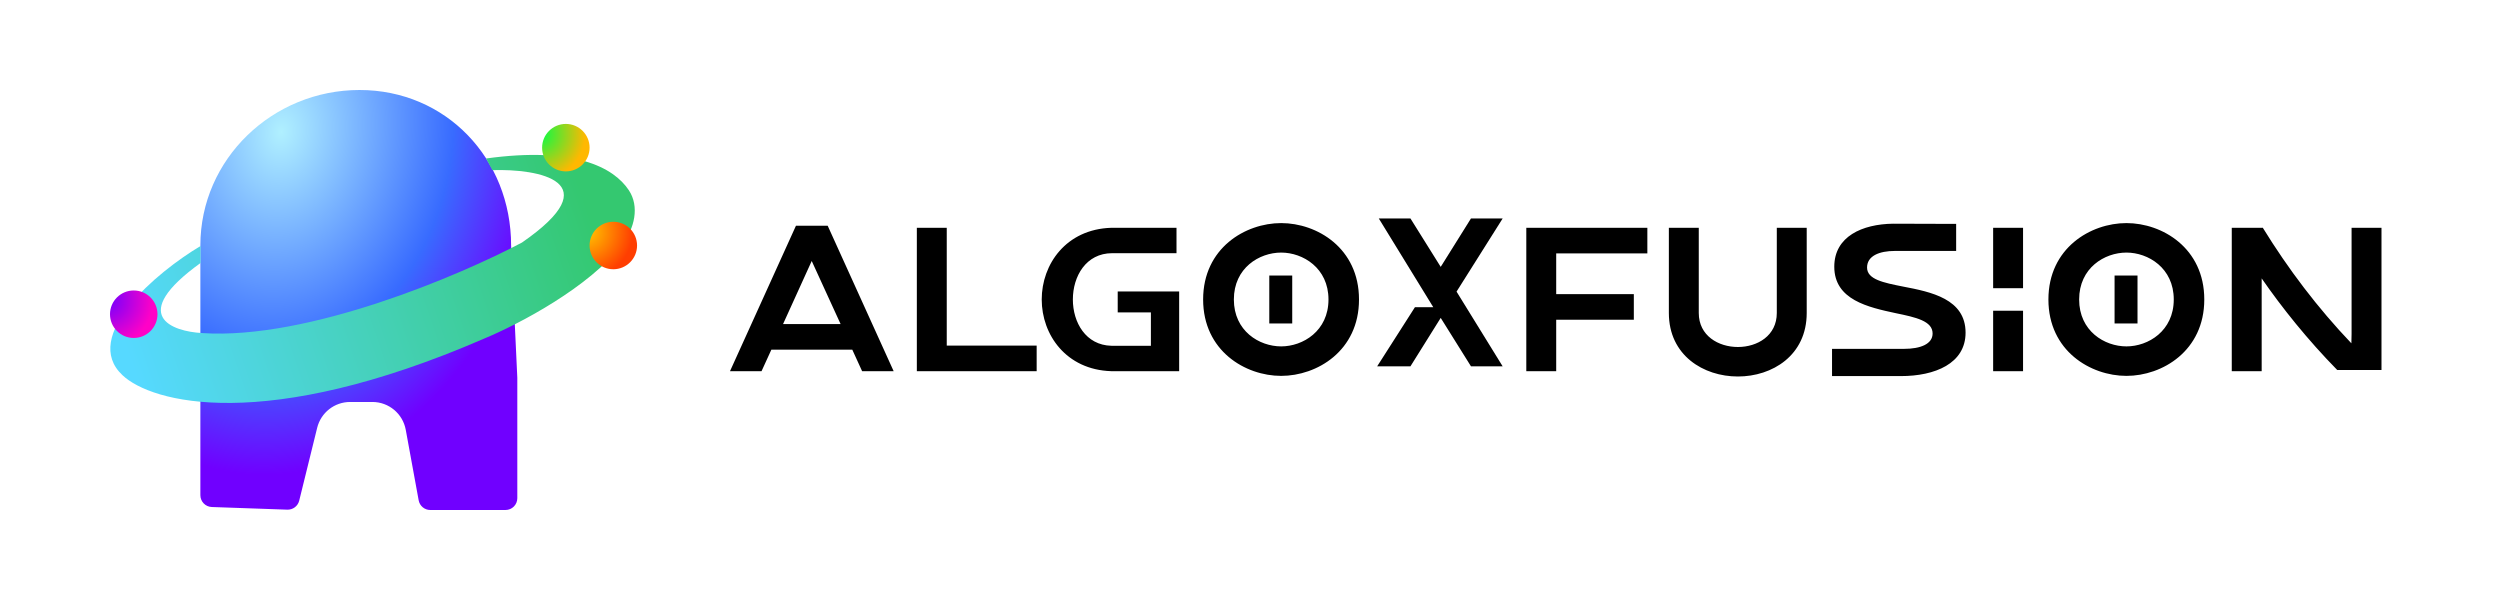 <svg width="250" height="60" viewBox="0 0 250 60" fill="none" xmlns="http://www.w3.org/2000/svg">
<path fill-rule="evenodd" clip-rule="evenodd" d="M76.154 37.117H73L79.595 22.575H82.77L89.365 37.117H86.211L85.228 34.966H77.137L76.154 37.117ZM84.06 32.406L81.172 26.098L78.305 32.406H84.06ZM94.675 22.78V34.557H103.666V37.117H91.684V22.78H94.675ZM111.771 31.239V29.149H117.916V37.117H111.116C106.61 36.974 104.172 33.471 104.172 29.948C104.172 26.425 106.61 22.923 111.116 22.78H117.65V25.319H111.218C108.597 25.319 107.286 27.634 107.286 29.948C107.286 32.242 108.576 34.516 111.136 34.577H115.089V31.239H111.771ZM128.117 22.309C131.701 22.309 135.9 24.807 135.9 29.948C135.9 35.089 131.701 37.588 128.117 37.588C124.533 37.588 120.313 35.089 120.313 29.948C120.313 24.807 124.533 22.309 128.117 22.309ZM128.117 34.639C130.288 34.639 132.848 33.103 132.848 29.948C132.848 26.794 130.288 25.258 128.117 25.258C125.926 25.258 123.386 26.794 123.386 29.948C123.386 33.103 125.926 34.639 128.117 34.639ZM129.223 32.345H126.929V27.552H129.223V32.345ZM155.62 37.117H152.63V22.78H164.735V25.34H155.62V29.416H163.383V31.976H155.62V37.117ZM173.789 37.65C170.348 37.65 166.886 35.54 166.886 31.3V22.78H169.877V31.3C169.877 33.574 171.843 34.7 173.789 34.7C175.735 34.7 177.68 33.574 177.68 31.3V22.78H180.671V31.3C180.671 35.54 177.23 37.65 173.789 37.65ZM189.307 22.37L195.615 22.39V25.094H189.491C187.934 25.094 186.706 25.586 186.706 26.753C186.706 27.941 188.344 28.269 190.31 28.658C193.096 29.191 196.557 29.887 196.557 33.266C196.557 36.359 193.485 37.609 190.085 37.609H183.203V34.885H190.413C192.031 34.885 193.26 34.413 193.26 33.348C193.26 32.099 191.58 31.73 189.593 31.321C186.828 30.727 183.428 29.989 183.428 26.671C183.428 23.64 186.234 22.411 189.307 22.37ZM202.305 28.822H199.314V22.78H202.305V28.822ZM202.305 37.117H199.314V31.075H202.305V37.117ZM212.645 22.309C216.229 22.309 220.428 24.807 220.428 29.948C220.428 35.089 216.229 37.588 212.645 37.588C209.061 37.588 204.841 35.089 204.841 29.948C204.841 24.807 209.061 22.309 212.645 22.309ZM212.645 34.639C214.816 34.639 217.376 33.103 217.376 29.948C217.376 26.794 214.816 25.258 212.645 25.258C210.453 25.258 207.914 26.794 207.914 29.948C207.914 33.103 210.453 34.639 212.645 34.639ZM213.751 32.345H211.457V27.552H213.751V32.345ZM226.167 37.117H223.176V22.78H226.249L226.269 22.759C228.829 26.917 231.779 30.809 235.138 34.331L235.158 33.389V22.78H238.149V37H233.724C230.759 33.98 228.179 30.748 226.167 27.839V37.117Z" fill="black"/>
<path d="M140.958 22H138.156L143.604 30.873H141.58L138 36.477H140.958L144.071 31.496L147.184 36.477H149.986L145.472 29.161L149.986 22H147.184L144.071 26.981L140.958 22Z" fill="black" stroke="black" stroke-width="0.311"/>
<path d="M35.948 9C27.28 9 20.037 15.882 20.037 24.55L20.037 29.734V49.52C20.037 50.156 20.541 50.679 21.177 50.701L28.731 50.966C29.29 50.986 29.786 50.611 29.92 50.068L31.718 42.776C32.092 41.262 33.451 40.197 35.011 40.197H37.239C38.877 40.197 40.28 41.367 40.575 42.978L41.866 50.031C41.968 50.592 42.458 51 43.028 51H50.55C51.202 51 51.731 50.471 51.731 49.818V37.775L51.111 24.55C51.111 15.882 44.617 9 35.948 9Z" fill="url(#paint0_radial_466_392)"/>
<path d="M52.199 24.254C61.048 18.133 53.821 16.868 49.235 17.014L48.606 15.849C57.431 14.632 61.364 16.735 62.883 19.022C63.976 20.667 63.443 22.846 62.24 24.413C58.945 28.706 51.967 32.391 48.347 33.889C26.424 43.38 15.148 40.265 12.249 37.521C8.067 33.608 15.656 27.214 20.059 24.599V26.295C12.751 31.563 17.184 33.147 20.229 33.308C30.794 34.005 45.944 27.562 52.199 24.254Z" fill="url(#paint1_linear_466_392)" style="mix-blend-mode:hard-light"/>
<circle cx="61.332" cy="24.551" r="2.374" fill="url(#paint2_radial_466_392)"/>
<circle cx="13.374" cy="31.422" r="2.374" fill="url(#paint3_radial_466_392)"/>
<circle cx="56.585" cy="14.766" r="2.374" fill="url(#paint4_radial_466_392)"/>
<defs>
<radialGradient id="paint0_radial_466_392" cx="0" cy="0" r="1" gradientUnits="userSpaceOnUse" gradientTransform="translate(28.091 13.214) rotate(97.115) scale(34.417 26.274)">
<stop stop-color="#B0F0FF"/>
<stop offset="0.655" stop-color="#386BFF"/>
<stop offset="1" stop-color="#7000FF"/>
</radialGradient>
<linearGradient id="paint1_linear_466_392" x1="12.599" y1="34.766" x2="58.141" y2="19.184" gradientUnits="userSpaceOnUse">
<stop stop-color="#56D9FF"/>
<stop offset="1" stop-color="#34C870"/>
</linearGradient>
<radialGradient id="paint2_radial_466_392" cx="0" cy="0" r="1" gradientUnits="userSpaceOnUse" gradientTransform="translate(58.668 23.147) rotate(54.811) scale(4.623)">
<stop stop-color="#FFC700"/>
<stop offset="1" stop-color="#FF3E01"/>
</radialGradient>
<radialGradient id="paint3_radial_466_392" cx="0" cy="0" r="1" gradientUnits="userSpaceOnUse" gradientTransform="translate(10.709 30.018) rotate(54.811) scale(4.623)">
<stop stop-color="#7000FF"/>
<stop offset="1" stop-color="#FF01C7"/>
</radialGradient>
<radialGradient id="paint4_radial_466_392" cx="0" cy="0" r="1" gradientUnits="userSpaceOnUse" gradientTransform="translate(53.92 13.361) rotate(54.811) scale(4.623)">
<stop stop-color="#00FF47"/>
<stop offset="1" stop-color="#FFB801"/>
</radialGradient>
</defs>
</svg>
